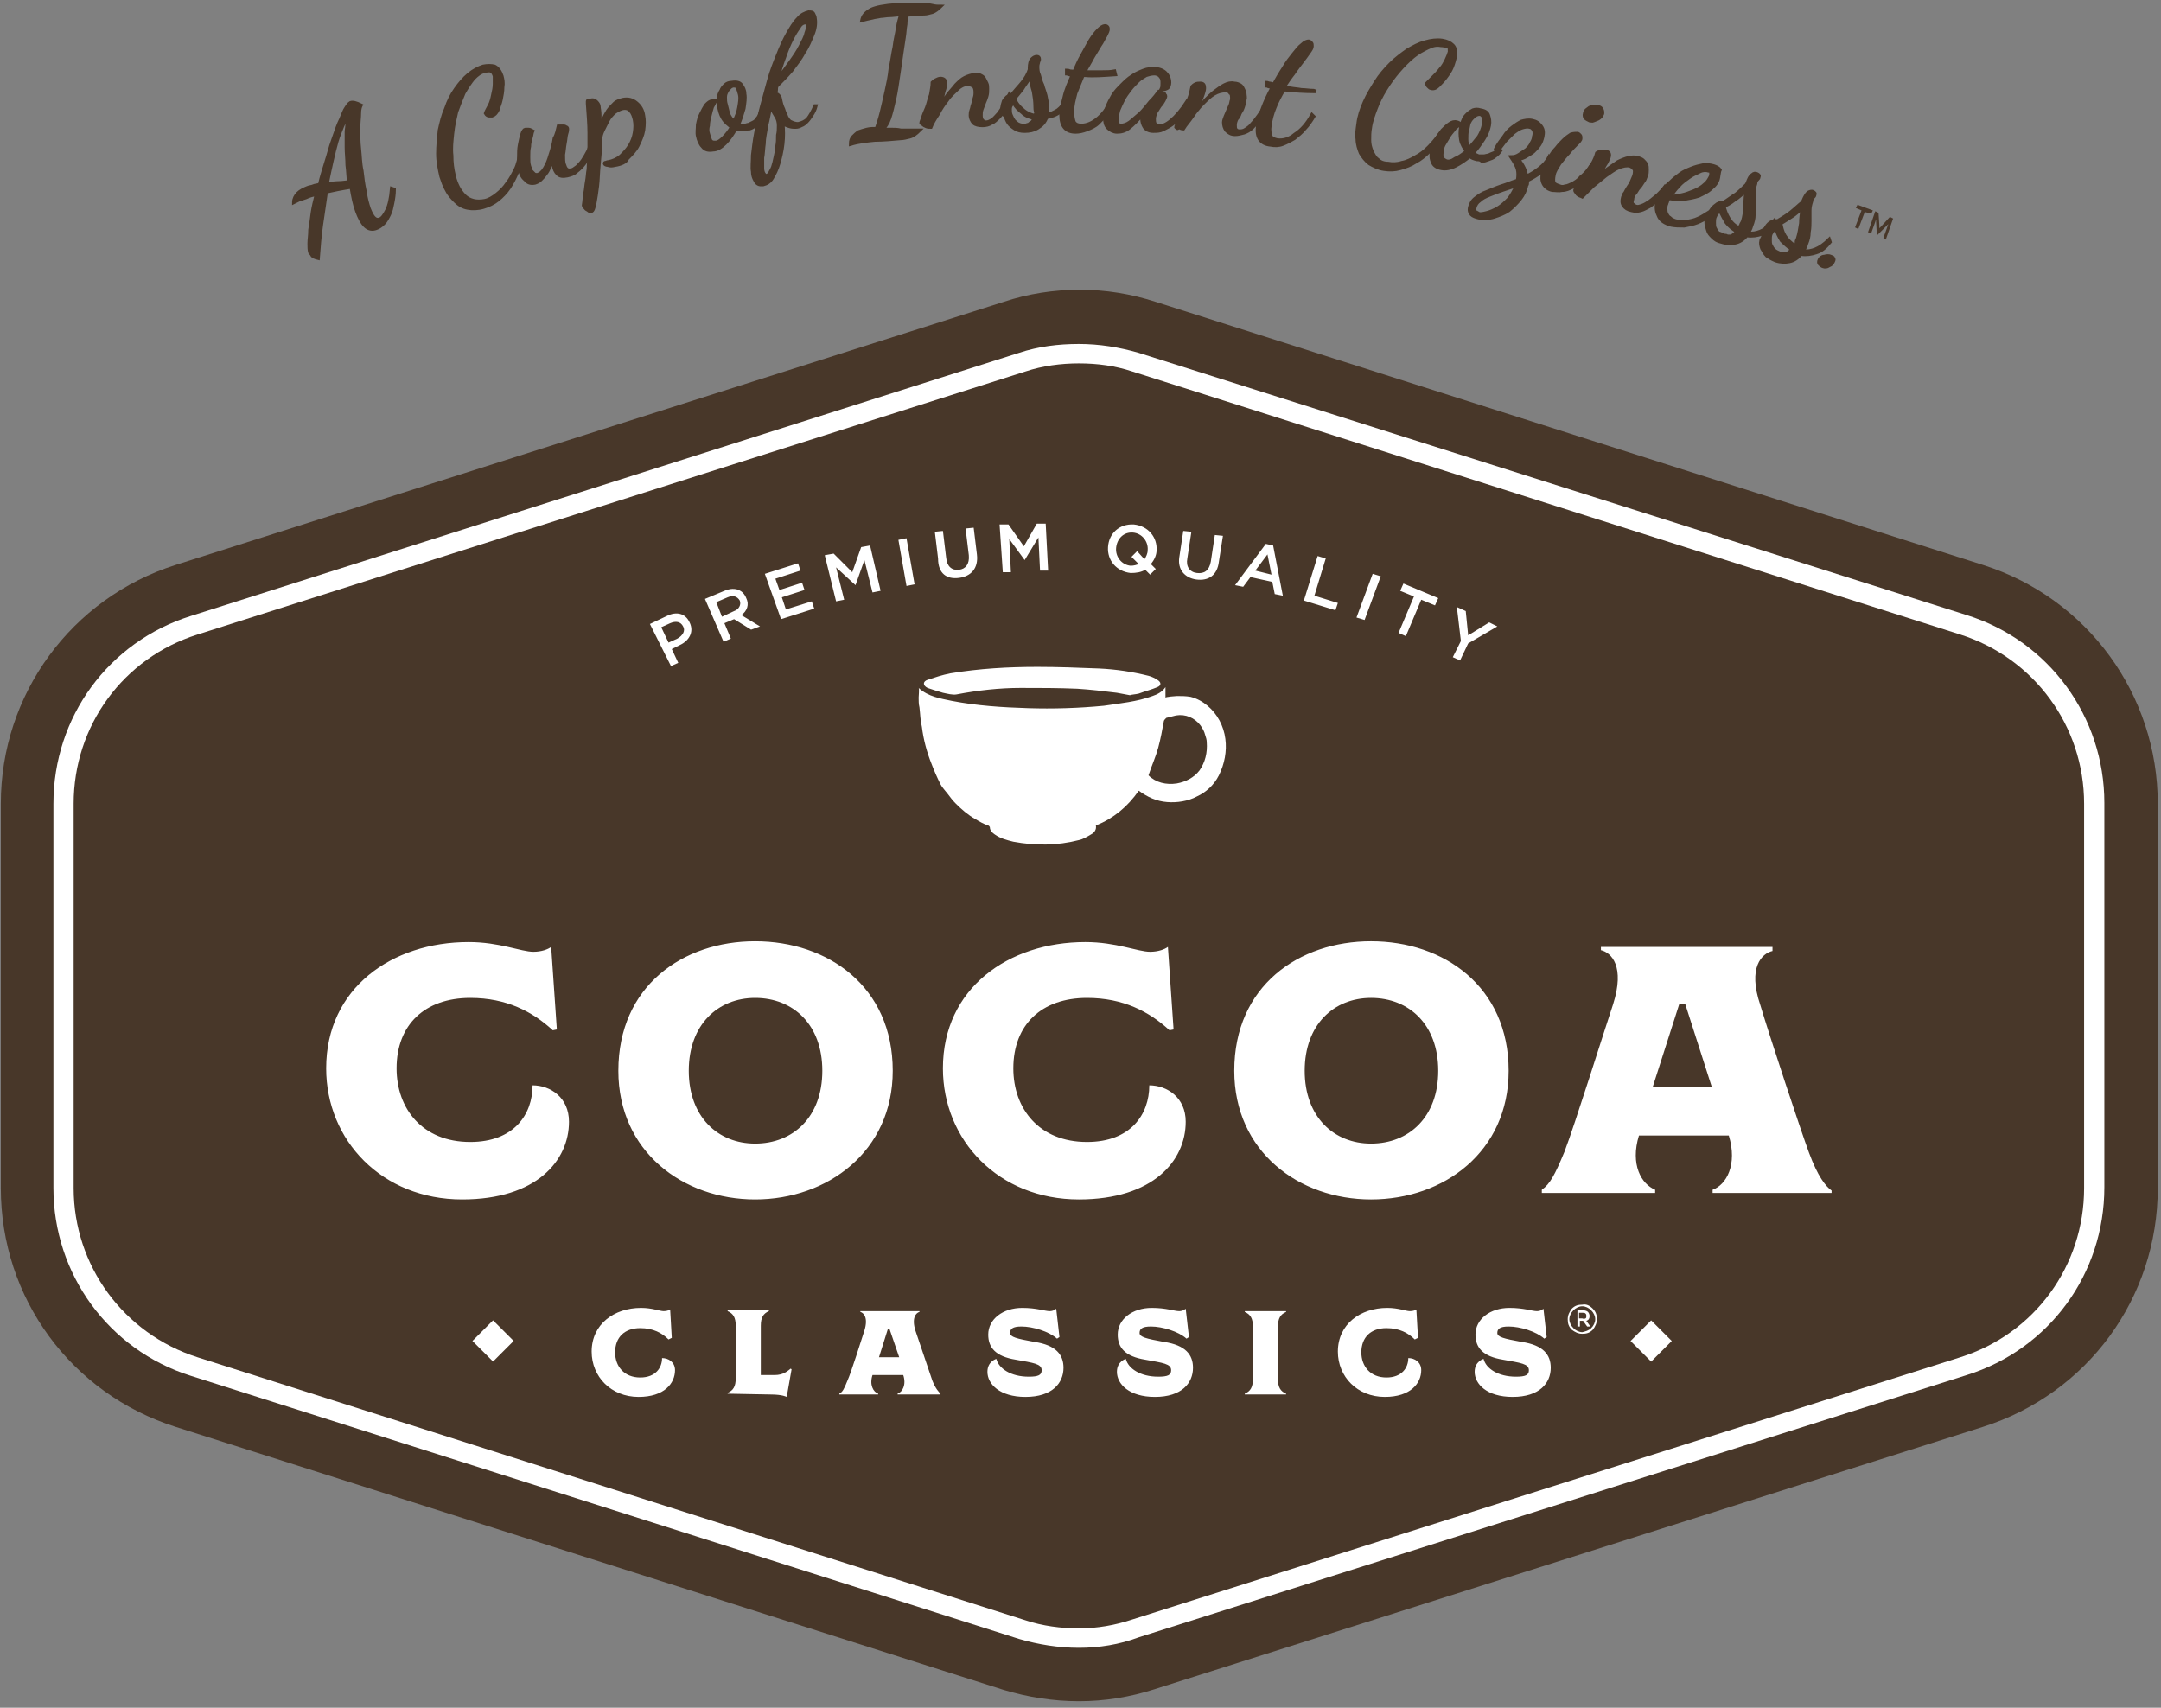 <?xml version="1.0" encoding="UTF-8"?>
<svg width="267px" height="211px" viewBox="0 0 267 211" version="1.1" xmlns="http://www.w3.org/2000/svg" xmlns:xlink="http://www.w3.org/1999/xlink">
    <rect x="0" y="0" width="267" height="211" fill="#808080" stroke="none"/>
    <!-- Generator: Sketch 48.2 (47327) - http://www.bohemiancoding.com/sketch -->
    <title>cocoa-classics-logo</title>
    <desc>Created with Sketch.</desc>
    <defs></defs>
    <g id="Page-1" stroke="none" stroke-width="1" fill="none" fill-rule="evenodd">
        <g id="cocoa-classics-logo">
            <g id="Group">
                <g transform="translate(0, 35)">
                    <g id="Shape">
                        <path d="M133.3,175.2 C130.1,175.2 127,174.7 124,173.8 L21.7,141.3 C8.8,137.2 0.1,125.4 0.1,111.8 L0.1,64.3 C0.1,50.8 8.8,38.9 21.7,34.8 L124,2.3 C127,1.3 130.2,0.8 133.4,0.8 C136.6,0.8 139.7,1.3 142.8,2.3 L245,34.8 C257.9,38.9 266.6,50.8 266.6,64.3 L266.6,111.8 C266.6,125.4 257.9,137.2 245,141.3 L142.7,173.7 C139.6,174.7 136.5,175.2 133.3,175.2 Z" fill="#483729"></path>
                        <path d="M133.3,168.6 C130.8,168.6 128.3,168.2 125.9,167.5 L23.6,135 C13.4,131.8 6.6,122.4 6.6,111.8 L6.6,64.3 C6.6,53.6 13.4,44.3 23.6,41.1 L125.9,8.6 C128.3,7.8 130.8,7.5 133.3,7.5 C135.8,7.5 138.3,7.9 140.7,8.6 L243,41 C253.2,44.2 260,53.6 260,64.2 L260,111.7 C260,122.4 253.2,131.7 243,134.9 L140.7,167.3 C138.3,168.2 135.8,168.6 133.3,168.6 Z" fill="#FFFFFF"></path>
                        <path d="M133.3,166.2 C131.1,166.2 128.8,165.9 126.7,165.2 L24.4,132.7 C15.3,129.8 9.1,121.4 9.1,111.8 L9.1,64.3 C9.1,54.7 15.2,46.3 24.4,43.4 L126.7,10.9 C128.8,10.2 131.1,9.9 133.3,9.9 C135.6,9.9 137.8,10.2 139.9,10.9 L242.2,43.4 C251.3,46.3 257.5,54.7 257.5,64.3 L257.5,111.8 C257.5,121.4 251.4,129.8 242.2,132.7 L139.9,165.1 C137.8,165.8 135.6,166.2 133.3,166.2 Z" fill="#FFFFFF"></path>
                        <path d="M133.3,166.2 C131.1,166.2 128.8,165.9 126.7,165.2 L24.4,132.7 C15.3,129.8 9.1,121.4 9.1,111.8 L9.1,64.3 C9.1,54.7 15.2,46.3 24.4,43.4 L126.7,10.9 C128.8,10.2 131.1,9.9 133.3,9.9 C135.6,9.9 137.8,10.2 139.9,10.9 L242.2,43.4 C251.3,46.3 257.5,54.7 257.5,64.3 L257.5,111.8 C257.5,121.4 251.4,129.8 242.2,132.7 L139.9,165.1 C137.8,165.8 135.6,166.2 133.3,166.2 Z" fill="#483729"></path>
                    </g>
                    <g transform="translate(40, 29)" fill="#FFFFFF" fill-rule="nonzero">
                        <g transform="translate(0, 18)" id="Shape">
                            <path d="M151.1,83.2 L150.7,79.7 C150.7,79.7 150.4,80 149.9,80 C149.3,80 148.3,79.6 146.5,79.6 C144.1,79.6 142.3,81 142.3,82.9 C142.3,84.5 143.2,85.6 145.7,86 C147.9,86.4 148.9,86.5 148.9,87.3 C148.9,87.9 148.5,88.1 147.3,88.1 C145.1,88.1 143.6,87.1 143.3,85.9 C143.3,85.9 142.2,86.2 142.2,87.5 C142.2,89 143.7,90.6 146.9,90.6 C150.2,90.6 151.6,88.9 151.6,87 C151.6,85.4 150.7,84.2 148,83.8 C145.8,83.4 145,83.2 145,82.7 C145,82.2 145.3,81.9 146.4,81.9 C147.8,81.9 149.8,82.5 150.8,83.4 L151.1,83.2 Z M135.2,83.3 L135,79.8 C134.8,79.9 134.6,80 134.2,80 C133.7,80 132.8,79.6 131.4,79.6 C128.1,79.6 125.3,81.6 125.3,85 C125.3,88.1 127.7,90.6 131.1,90.6 C134.3,90.6 135.6,88.9 135.6,87.3 C135.6,86.3 134.8,85.8 134,85.8 C134,87 133.2,88.2 131.3,88.2 C129.3,88.2 128.2,86.8 128.2,85.1 C128.2,83.2 129.4,82.1 131.3,82.1 C132.9,82.1 134,82.7 134.8,83.5 L135.2,83.3 Z M118.9,90.3 L118.9,90.2 C118.2,89.9 117.9,89.4 117.9,88.4 L117.9,81.9 C117.9,80.9 118.2,80.4 118.9,80.1 L118.9,80 L113.8,80 L113.8,80.1 C114.5,80.4 114.8,80.9 114.8,81.9 L114.8,88.4 C114.8,89.4 114.5,89.9 113.8,90.2 L113.8,90.3 L118.9,90.3 Z M106.9,83.2 L106.5,79.7 C106.5,79.7 106.2,80 105.7,80 C105.1,80 104.1,79.6 102.3,79.6 C99.9,79.6 98.1,81 98.1,82.9 C98.1,84.5 99,85.6 101.5,86 C103.7,86.4 104.7,86.5 104.7,87.3 C104.7,87.9 104.3,88.1 103.1,88.1 C100.9,88.1 99.4,87.1 99.1,85.9 C99.1,85.9 98,86.2 98,87.5 C98,89 99.5,90.6 102.7,90.6 C106,90.6 107.4,88.9 107.4,87 C107.4,85.4 106.5,84.2 103.8,83.8 C101.6,83.4 100.8,83.2 100.8,82.7 C100.8,82.2 101.1,81.9 102.2,81.9 C103.6,81.9 105.6,82.5 106.6,83.4 L106.9,83.2 Z M90.9,83.2 L90.5,79.7 C90.5,79.7 90.2,80 89.7,80 C89.1,80 88.1,79.6 86.3,79.6 C83.9,79.6 82.1,81 82.1,82.9 C82.1,84.5 83,85.6 85.5,86 C87.7,86.4 88.7,86.5 88.7,87.3 C88.7,87.9 88.3,88.1 87.1,88.1 C84.9,88.1 83.4,87.1 83.1,85.9 C83.1,85.9 82,86.2 82,87.5 C82,89 83.5,90.6 86.7,90.6 C90,90.6 91.4,88.9 91.4,87 C91.4,85.4 90.5,84.2 87.8,83.8 C85.6,83.4 84.8,83.2 84.8,82.7 C84.8,82.2 85.1,81.9 86.2,81.9 C87.6,81.9 89.6,82.5 90.6,83.4 L90.9,83.2 Z M71.1,85.7 L68.6,85.7 L69.7,82.2 L69.9,82.2 L71.1,85.7 Z M76.2,90.3 L76.2,90.2 C76,90 75.6,89.6 75.2,88.6 C74.9,87.7 73.5,83.6 73.1,82.4 C72.6,80.8 73.2,80.2 73.6,80.1 L73.6,80 L66.3,80 L66.3,80.1 C66.7,80.2 67.3,80.8 66.8,82.4 C66.4,83.6 65.2,87.5 64.7,88.6 C64.3,89.6 64.1,90 63.7,90.2 L63.7,90.3 L68.5,90.3 L68.5,90.2 C67.9,90 67.4,89.1 67.8,87.9 L71.6,87.9 C72,89.1 71.5,90 70.9,90.2 L70.9,90.3 L76.2,90.3 Z M55.2,90.3 C56.7,90.3 57.2,90.6 57.2,90.6 L57.8,87.2 L57.7,87.1 C57.3,87.4 56.8,87.9 55.7,87.9 L54,87.9 L54,81.8 C54,80.8 54.3,80.3 55,80 L55,79.9 L49.9,79.9 L49.9,80 C50.6,80.3 50.9,80.8 50.9,81.8 L50.9,88.3 C50.9,89.3 50.6,89.8 49.9,90.1 L49.9,90.2 L55.2,90.3 Z M43,83.3 L42.8,79.8 C42.6,79.9 42.4,80 42,80 C41.5,80 40.6,79.6 39.2,79.6 C35.9,79.6 33.1,81.6 33.1,85 C33.1,88.1 35.5,90.6 38.9,90.6 C42.1,90.6 43.4,88.9 43.4,87.3 C43.4,86.3 42.6,85.8 41.8,85.8 C41.8,87 41,88.2 39.1,88.2 C37.1,88.2 36,86.8 36,85.1 C36,83.2 37.2,82.1 39.1,82.1 C40.7,82.1 41.8,82.7 42.6,83.5 L43,83.3 Z"></path>
                            <path d="M171.5,52.3 L164.2,52.3 L167.5,42 L168.2,42 L171.5,52.3 Z M186.3,65.5 L186.3,65.1 C185.6,64.6 184.6,63.4 183.5,60.4 C182.5,57.7 178.6,45.9 177.5,42.2 C175.9,37.5 177.7,35.8 179,35.5 L179,35 L157.8,35 L157.8,35.4 C159.1,35.7 160.8,37.4 159.3,42.1 C158.1,45.7 154.6,56.9 153.3,60.3 C152.1,63.2 151.5,64.3 150.5,65 L150.5,65.4 L164.5,65.4 L164.5,65 C162.8,64.3 161.4,61.9 162.5,58.3 L173.6,58.3 C174.7,61.9 173.3,64.4 171.6,65 L171.6,65.4 L186.3,65.4 L186.3,65.5 Z M129.4,59.3 C124.8,59.3 121.2,56 121.2,50.3 C121.2,44.6 124.8,41.3 129.4,41.3 C134.1,41.3 137.7,44.6 137.7,50.3 C137.7,56 134.1,59.3 129.4,59.3 Z M146.4,50.3 C146.4,39.9 138.4,34.3 129.4,34.3 C120.5,34.3 112.5,39.8 112.5,50.3 C112.5,60.3 120.5,66.2 129.4,66.2 C138.4,66.2 146.4,60.3 146.4,50.3 Z M105,45.2 L104.3,35 C103.9,35.3 103.1,35.6 102.1,35.6 C100.6,35.6 97.9,34.4 94.1,34.4 C84.6,34.4 76.5,40.1 76.5,50 C76.5,58.9 83.4,66.2 93.3,66.2 C102.5,66.2 106.5,61.4 106.5,56.6 C106.5,53.6 104.2,52.1 102,52.1 C102,55.7 99.7,59.1 94.3,59.1 C88.4,59.1 85.2,55 85.2,50 C85.2,44.6 88.7,41.3 94.3,41.3 C98.8,41.3 102,43 104.5,45.3 L105,45.2 Z M53.3,59.3 C48.7,59.3 45.1,56 45.1,50.3 C45.1,44.6 48.7,41.3 53.3,41.3 C58,41.3 61.6,44.6 61.6,50.3 C61.6,56 58,59.3 53.3,59.3 Z M70.3,50.3 C70.3,39.9 62.3,34.3 53.3,34.3 C44.4,34.3 36.4,39.8 36.4,50.3 C36.4,60.3 44.4,66.2 53.3,66.2 C62.2,66.2 70.3,60.3 70.3,50.3 Z M28.8,45.2 L28.1,35 C27.7,35.3 26.9,35.6 25.9,35.6 C24.4,35.6 21.7,34.4 17.9,34.4 C8.4,34.4 0.3,40.1 0.3,50 C0.3,58.9 7.2,66.2 17.1,66.2 C26.3,66.2 30.3,61.4 30.3,56.6 C30.3,53.6 28,52.1 25.8,52.1 C25.8,55.7 23.5,59.1 18.1,59.1 C12.2,59.1 9,55 9,50 C9,44.6 12.5,41.3 18.1,41.3 C22.6,41.3 25.8,43 28.3,45.3 L28.8,45.2 Z"></path>
                            <path d="M110.6,13.8 C111.3,12.4 111.6,10.8 111.4,9.3 C111.2,7.7 110.4,6.2 109.2,5.2 C108.6,4.7 107.9,4.3 107.1,4.1 C106.5,4 106,4 105.4,4 C105.3,4 104,4.1 104,4.2 L104,2.9 C103.6,3.5 103,3.8 102.4,4 C100.5,4.7 98.4,4.9 96.4,5.2 C93.3,5.5 90.1,5.6 87,5.5 C83.8,5.4 80.7,5.2 77.6,4.6 C76.2,4.3 74.7,4.1 73.5,3 C73.6,3.1 73.5,4 73.5,4.2 C73.5,4.6 73.5,5 73.6,5.4 C73.7,6.2 73.7,7 73.9,7.8 C74.1,9.4 74.5,10.9 75.1,12.4 C75.4,13.2 75.8,14.1 76.2,14.9 C76.4,15.3 76.8,15.7 77.1,16.1 C77.4,16.5 77.7,16.9 78.1,17.3 C78.8,18 79.6,18.7 80.5,19.2 C81,19.5 81.5,19.8 82.1,20 C82.2,20 82.3,20.2 82.3,20.2 C82.3,20.6 82.6,20.9 82.9,21.1 C83.6,21.6 84.4,21.8 85.2,22 C87.9,22.5 90.6,22.5 93.3,21.8 C93.8,21.7 94.3,21.4 94.8,21.1 C95.2,20.9 95.5,20.5 95.4,20 C97.6,19.1 99.3,17.7 100.7,15.7 C101.8,16.5 102.9,17 104.2,17.1 C105.4,17.2 106.8,17 107.9,16.4 C109,15.9 110,15 110.6,13.8 M108.2,13.2 C107.5,14.1 106.5,14.6 105.4,14.8 C104.1,15 102.8,14.7 101.9,13.8 C102.3,12.6 102.8,11.5 103.1,10.4 C103.4,9.3 103.6,8.2 103.8,7.1 C103.8,7 104,6.8 104.1,6.7 C104.5,6.6 104.9,6.5 105.3,6.4 C106.5,6.2 107.6,6.7 108.3,7.6 C108.6,8 108.8,8.4 108.9,8.8 C109,9.1 109.1,9.4 109.1,9.7 C109.2,11 108.9,12.2 108.2,13.2"></path>
                            <path d="M99.6,3.9 C99.1,3.8 98.5,3.7 98,3.6 C96.4,3.4 94.7,3.2 93.1,3.1 C90.8,3 88.4,3 86.1,3 C83.5,3 80.8,3.3 78.2,3.8 C77.7,3.9 77,3.7 76.5,3.6 C75.8,3.4 75.2,3.2 74.6,3 C74,2.7 74,2.2 74.6,2 C75.5,1.7 76.4,1.4 77.4,1.2 C81,0.6 84.6,0.4 88.2,0.4 C90.7,0.4 93.3,0.5 95.8,0.6 C97.9,0.7 99.9,1 101.9,1.5 C102.3,1.6 102.7,1.8 103,2 C103.5,2.3 103.5,2.7 103,2.9 C102.3,3.2 101.5,3.4 100.7,3.7 C100.3,3.8 99.9,3.8 99.6,3.9"></path>
                        </g>
                        <rect id="Rectangle-path" transform="translate(20.916, 101.684) rotate(-45.024) translate(-20.916, -101.684) " x="19.117" y="99.884" width="3.6" height="3.6"></rect>
                        <rect id="Rectangle-path" transform="translate(164.008, 101.689) rotate(-45.024) translate(-164.008, -101.689) " x="162.208" y="99.889" width="3.6" height="3.6"></rect>
                        <path d="M139.5,17.2 L140.4,17.6 L141.4,15.5 L145,13.4 L144,12.9 L141.4,14.5 L141.1,11.5 L140,11 L140.5,15.2 L139.5,17.2 Z M132.8,14.2 L133.7,14.6 L135.6,10.1 L137.3,10.8 L137.7,9.9 L133.4,8.1 L133,9 L134.7,9.7 L132.8,14.2 Z M127.6,12.3 L128.6,12.6 L130.6,7.2 L129.6,6.9 L127.6,12.3 Z M121.1,10.2 L125,11.4 L125.3,10.5 L122.4,9.6 L123.8,5 L122.8,4.7 L121.1,10.2 Z M115.1,6.5 L116.6,4.5 L117.1,7 L115.1,6.5 Z M112.6,8.3 L113.6,8.5 L114.5,7.3 L117.2,7.9 L117.5,9.4 L118.5,9.6 L117.3,3.4 L116.4,3.2 L112.6,8.3 Z M107.8,7.6 C109.3,7.8 110.4,7.1 110.6,5.4 L111.1,2.2 L110.1,2.1 L109.6,5.4 C109.4,6.5 108.8,6.9 107.9,6.8 C107,6.7 106.5,6 106.7,5 L107.2,1.7 L106.2,1.6 L105.7,4.9 C105.5,6.4 106.4,7.4 107.8,7.6 Z M99.7,5.9 C98.6,5.8 97.8,4.8 97.9,3.7 C98,2.6 98.8,1.7 100,1.8 C101.1,1.9 101.9,2.9 101.8,4 C101.8,4.4 101.6,4.8 101.4,5.1 L100.5,4.1 L99.8,4.8 L100.7,5.7 C100.4,5.8 100.1,5.9 99.7,5.9 Z M102.1,7 L102.8,6.3 L102.2,5.7 C102.6,5.2 102.9,4.6 102.9,4 C103,2.4 101.9,1 100.1,0.8 C98.3,0.7 97,1.9 96.9,3.6 C96.8,5.2 97.9,6.6 99.7,6.8 C100.4,6.8 101,6.7 101.5,6.4 L102.1,7 Z M83.9,6.7 L84.9,6.7 L84.7,2.6 L86.6,5.2 L88.3,2.4 L88.5,6.5 L89.5,6.5 L89.2,0.7 L88.1,0.7 L86.5,3.5 L84.6,0.8 L83.5,0.8 L83.9,6.7 Z M78.5,7.4 C80,7.2 80.9,6.2 80.7,4.5 L80.3,1.2 L79.3,1.3 L79.7,4.6 C79.8,5.7 79.3,6.3 78.5,6.4 C77.6,6.5 77,6 76.9,4.9 L76.5,1.6 L75.5,1.7 L75.9,5 C75.9,6.9 77,7.6 78.5,7.4 Z M72,8.4 L73,8.2 L72,2.5 L71,2.7 L72,8.4 Z M63.3,10.3 L64.3,10.1 L63.3,6.1 L65.7,8.3 L66.8,5.2 L67.8,9.2 L68.8,9 L67.5,3.4 L66.4,3.6 L65.3,6.7 L63,4.4 L61.9,4.6 L63.3,10.3 Z M56.5,12.5 L60.6,11.2 L60.3,10.3 L57.1,11.3 L56.6,9.8 L59.4,8.9 L59.1,8 L56.3,8.9 L55.8,7.5 L58.9,6.5 L58.6,5.6 L54.5,6.9 L56.5,12.5 Z M49.2,12.2 L48.5,10.4 L49.9,9.8 C50.6,9.5 51.1,9.7 51.4,10.2 C51.6,10.7 51.3,11.3 50.7,11.5 L49.2,12.2 Z M49.4,15.3 L50.3,14.9 L49.5,13 L50.7,12.5 L52.8,13.8 L53.9,13.4 L51.6,12 C52.3,11.5 52.6,10.7 52.2,9.9 C52,9.4 51.7,9.1 51.3,8.9 C50.8,8.7 50.2,8.7 49.5,9 L47.1,10 L49.4,15.3 Z M42.6,15.4 L41.7,13.5 L42.8,13 C43.5,12.7 44.1,12.8 44.4,13.4 C44.7,13.9 44.4,14.5 43.7,14.9 L42.6,15.4 Z M42.9,18.3 L43.8,17.9 L43,16.2 L44,15.7 C45.1,15.2 45.8,14.1 45.2,12.9 C44.7,11.8 43.6,11.5 42.4,12.1 L40.3,13.1 L42.9,18.3 Z" id="Shape"></path>
                        <path d="M156.8,97.7 C157.2,98.1 157.3,98.5 157.3,99 C157.3,99.5 157.1,99.9 156.8,100.3 C156.4,100.7 156,100.8 155.5,100.8 C155,100.8 154.6,100.6 154.2,100.3 C153.8,99.9 153.7,99.5 153.7,99 C153.7,98.5 153.9,98.1 154.2,97.7 C154.6,97.3 155,97.2 155.5,97.2 C156,97.1 156.4,97.3 156.8,97.7 Z M156.6,100.1 C156.9,99.8 157.1,99.4 157.1,99 C157.1,98.6 156.9,98.2 156.6,97.9 C156.3,97.6 155.9,97.4 155.5,97.4 C155.1,97.4 154.7,97.6 154.4,97.9 C154.1,98.2 153.9,98.6 153.9,99 C153.9,99.4 154.1,99.8 154.4,100.1 C154.7,100.4 155.1,100.6 155.5,100.6 C155.9,100.5 156.3,100.4 156.6,100.1 Z M156.4,98.6 C156.4,98.9 156.3,99.1 156,99.2 L156.5,99.9 L156.1,99.9 L155.6,99.2 L155.2,99.2 L155.2,99.9 L154.9,99.9 L154.9,97.9 L155.6,97.9 C155.9,97.9 156.1,98 156.2,98.1 C156.3,98.2 156.4,98.4 156.4,98.6 Z M155.9,98.9 C156,98.8 156,98.8 156,98.6 C156,98.5 156,98.4 155.9,98.3 C155.8,98.2 155.7,98.2 155.5,98.2 L155.1,98.2 L155.1,98.9 L155.5,98.9 C155.7,99 155.9,98.9 155.9,98.9 Z" id="Shape"></path>
                    </g>
                </g>
                <g transform="translate(36, 0)" fill="#483729" fill-rule="nonzero" id="Shape">
                    <path d="M0.3,25 C0.3,24.6 0.5,24.2 0.8,23.9 C1.1,23.6 1.5,23.4 2,23.2 C2.2,23.1 2.5,23.1 2.7,23 C2.9,22.9 3.2,22.9 3.5,22.8 C3.7,21.9 4,21 4.3,20 C4.6,19.1 4.8,18.2 5.1,17.4 C5.4,16.6 5.6,15.9 5.9,15.2 C6.2,14.6 6.4,14 6.6,13.6 C6.9,13.1 7.1,12.8 7.3,12.7 C7.6,12.6 8,12.7 8.6,13 C8.5,13.2 8.4,13.5 8.4,14 C8.4,14.5 8.3,15.2 8.3,15.9 C8.3,16.7 8.3,17.5 8.4,18.4 C8.5,19.3 8.5,20.2 8.7,21.1 C8.8,22 8.9,22.8 9.1,23.7 C9.2,24.5 9.4,25.2 9.6,25.8 C9.8,26.3 10,26.7 10.2,26.9 C10.4,27.1 10.6,27.2 10.9,27.1 C11.2,27 11.5,26.6 11.8,26 C12.1,25.4 12.3,24.5 12.4,23.3 L12.7,23.4 C12.7,24 12.6,24.6 12.5,25.1 C12.4,25.6 12.3,26.1 12.1,26.5 C11.9,26.9 11.7,27.3 11.4,27.6 C11.1,27.9 10.8,28.1 10.5,28.2 C10,28.4 9.5,28.3 9.1,27.9 C8.7,27.5 8.4,26.9 8.1,26.1 C7.8,25.3 7.6,24.3 7.4,23.1 C6.8,23.2 6.2,23.3 5.7,23.4 C5.2,23.5 4.8,23.6 4.3,23.7 C4.1,25.1 3.9,26.5 3.7,27.8 C3.5,29.2 3.4,30.6 3.3,31.9 C2.9,31.8 2.7,31.7 2.6,31.6 C2.5,31.4 2.4,31.3 2.3,31.2 C2.2,30.9 2.2,30.5 2.2,30.1 C2.2,29.6 2.3,29.1 2.3,28.4 C2.4,27.8 2.5,27.1 2.6,26.3 C2.7,25.6 2.9,24.8 3.1,24 C2.6,24.1 2.2,24.2 1.8,24.4 C1.5,24.5 1.2,24.6 0.9,24.7 L0.3,25 Z M7,14.4 C6.8,14.7 6.5,15.1 6.3,15.6 C6.1,16.1 5.8,16.8 5.6,17.5 C5.4,18.2 5.2,19 5,19.9 C4.8,20.8 4.6,21.7 4.4,22.7 C4.9,22.7 5.4,22.6 5.8,22.6 C6.3,22.6 6.7,22.5 7.1,22.5 C7,21.8 7,21.1 6.9,20.4 C6.9,19.7 6.8,18.9 6.8,18.2 C6.8,17.5 6.8,16.8 6.8,16.2 C6.9,15.6 6.9,15 7,14.4 Z" stroke="#483729" stroke-width="0.432"></path>
                    <path d="M23.9,8.8 C23.4,8.9 23,9.2 22.5,9.7 C22.1,10.2 21.7,10.8 21.3,11.5 C21,12.2 20.7,13 20.4,13.8 C20.2,14.7 20,15.5 19.9,16.5 C19.8,17.5 19.7,18.3 19.8,19.2 C19.8,20.1 19.9,20.9 20.1,21.7 C20.2,22.2 20.4,22.7 20.6,23.1 C20.8,23.5 21.1,23.9 21.4,24.2 C21.7,24.5 22.1,24.7 22.5,24.8 C22.9,24.9 23.4,24.9 23.9,24.8 C24.4,24.7 24.9,24.4 25.4,24 C25.9,23.6 26.3,23.2 26.7,22.6 C27.1,22.1 27.4,21.5 27.7,20.9 C28,20.3 28.1,19.6 28.3,19 L28.6,19.1 C28.4,19.8 28.2,20.6 27.9,21.3 C27.6,22 27.3,22.6 26.9,23.2 C26.5,23.8 26,24.3 25.5,24.7 C25,25.1 24.4,25.4 23.7,25.6 C23,25.8 22.3,25.8 21.8,25.7 C21.2,25.6 20.7,25.3 20.3,24.9 C19.9,24.5 19.5,24.1 19.2,23.5 C18.9,23 18.7,22.4 18.5,21.8 C18.3,20.9 18.1,20 18.1,19 C18.1,18 18.2,17.1 18.3,16.1 C18.5,15.2 18.7,14.3 19.1,13.4 C19.4,12.5 19.8,11.7 20.3,11 C20.8,10.3 21.3,9.7 21.9,9.2 C22.5,8.7 23.1,8.4 23.7,8.2 C24.2,8.1 24.7,8.1 25.1,8.2 C25.5,8.4 25.8,8.8 26,9.4 C26.1,9.8 26.2,10.2 26.1,10.8 C26.1,11.3 26,11.8 25.9,12.3 C25.8,12.8 25.6,13.2 25.5,13.6 C25.3,14 25.1,14.2 24.8,14.3 C24.7,14.3 24.6,14.3 24.4,14.3 C24.3,14.3 24.1,14.2 24,14 C24.1,13.7 24.3,13.4 24.5,13 C24.7,12.6 24.8,12.2 24.9,11.7 C25,11.3 25.1,10.8 25.1,10.4 C25.1,10 25.1,9.6 25.1,9.4 C25,9.1 24.9,8.9 24.7,8.8 C24.6,8.7 24.3,8.7 23.9,8.8 Z" stroke="#483729" stroke-width="0.432"></path>
                    <path d="M33,15.6 C33.1,15.6 33.1,15.6 33.3,15.6 C33.4,15.6 33.5,15.6 33.6,15.6 C33.7,15.6 33.8,15.6 33.9,15.7 C34,15.7 34.1,15.8 34.1,15.9 C34.1,16 34.1,16.2 34,16.5 C33.9,16.8 33.9,17.2 33.8,17.7 C33.7,18.2 33.7,18.6 33.6,19.1 C33.6,19.6 33.6,20 33.7,20.3 C33.8,20.5 33.8,20.7 34,20.9 C34.1,21 34.3,21.1 34.6,21 C34.8,21 35,20.8 35.3,20.6 C35.5,20.4 35.8,20.1 36,19.8 C36.2,19.5 36.5,19 36.7,18.6 C36.9,18.1 37.1,17.6 37.2,17 L37.5,17.1 C37.4,17.7 37.3,18.3 37,18.8 C36.8,19.3 36.5,19.8 36.2,20.2 C35.9,20.6 35.6,20.9 35.2,21.2 C34.9,21.5 34.5,21.6 34.1,21.7 C33.6,21.8 33.2,21.8 32.9,21.5 C32.6,21.2 32.5,20.9 32.4,20.5 C32.4,20.3 32.3,20.2 32.3,20 C32.3,19.8 32.3,19.6 32.3,19.5 C32.2,19.9 32.1,20.2 31.9,20.6 C31.8,20.9 31.6,21.3 31.4,21.5 C31.2,21.8 31,22 30.8,22.2 C30.6,22.4 30.4,22.5 30.1,22.6 C29.6,22.7 29.2,22.6 28.9,22.2 C28.5,21.9 28.3,21.4 28.2,20.9 C28.1,20.5 28.1,20.1 28.1,19.5 C28.1,18.9 28.1,18.4 28.2,17.9 C28.3,17.4 28.4,16.9 28.5,16.6 C28.6,16.2 28.8,16 28.9,16 C29,16 29.1,16 29.3,16 C29.5,16 29.6,16.1 29.8,16.2 C29.7,16.4 29.7,16.7 29.6,17 C29.5,17.4 29.4,17.7 29.4,18.1 C29.3,18.5 29.3,18.9 29.3,19.4 C29.3,19.8 29.3,20.2 29.4,20.5 C29.4,20.6 29.5,20.7 29.5,20.8 C29.5,21 29.6,21.1 29.7,21.2 C29.8,21.3 29.9,21.4 30,21.5 C30.1,21.6 30.3,21.6 30.4,21.6 C30.7,21.5 31,21.3 31.3,20.8 C31.6,20.3 31.8,19.8 32,19.1 C32.2,18.5 32.4,17.8 32.5,17.1 C32.8,16.6 32.9,16 33,15.6 Z" stroke="#483729" stroke-width="0.432"></path>
                    <path d="M40,20.4 C39.6,20.5 39.4,20.5 39.1,20.4 C38.9,20.4 38.7,20.3 38.7,20.2 C38.7,20.1 38.7,20.1 38.8,20.1 C38.9,20.1 39,20 39.2,20 C39.7,19.9 40.2,19.7 40.7,19.3 C41.1,18.9 41.5,18.5 41.8,18 C42.1,17.5 42.3,17 42.4,16.4 C42.5,15.8 42.5,15.3 42.4,14.8 C42.3,14.4 42.2,14 41.9,13.7 C41.7,13.4 41.3,13.3 40.9,13.4 C40.5,13.5 40.2,13.7 39.9,13.9 C39.6,14.2 39.3,14.5 39.1,14.9 C38.9,15.3 38.7,15.7 38.5,16.1 C38.3,16.5 38.2,16.9 38.2,17.2 C38.2,18.3 38.1,19.3 38,20.3 C37.9,21.3 37.9,22.2 37.8,23 C37.7,23.8 37.6,24.5 37.5,25 C37.4,25.5 37.3,25.9 37.2,26 C37.1,26.1 37.1,26.1 37,26.1 C36.9,26.1 36.8,26.1 36.7,26 C36.6,25.9 36.5,25.9 36.4,25.8 C36.3,25.7 36.3,25.6 36.2,25.6 C36.2,25.5 36.1,25.5 36.1,25.4 C36.2,24.8 36.2,24.3 36.3,23.8 C36.4,23.3 36.4,22.9 36.5,22.4 C36.6,21.9 36.6,21.4 36.7,20.9 C36.7,20.3 36.8,19.7 36.8,19 C36.8,18.3 36.8,17.4 36.8,16.4 C36.8,15.4 36.7,14.2 36.6,12.8 C36.6,12.7 36.6,12.6 36.6,12.5 C36.6,12.4 36.7,12.4 36.9,12.4 C37.3,12.3 37.5,12.4 37.7,12.6 C37.9,12.8 38,13 38,13.2 C38,13.4 38.1,13.7 38.1,14.2 C38.1,14.7 38.1,15.3 38.1,16 C38.2,15.6 38.4,15.2 38.5,14.8 C38.7,14.4 38.9,14 39.1,13.7 C39.3,13.4 39.6,13.1 39.9,12.8 C40.2,12.5 40.6,12.4 41,12.3 C41.6,12.2 42.1,12.3 42.6,12.7 C43.1,13.1 43.4,13.6 43.5,14.3 C43.6,14.8 43.6,15.4 43.5,16.1 C43.4,16.7 43.1,17.4 42.8,18 C42.5,18.6 42,19.1 41.5,19.6 C41.4,20 40.7,20.3 40,20.4 Z" stroke="#483729" stroke-width="0.432"></path>
                    <path d="M55.9,16 C55.5,16 55.2,16 54.9,15.9 C54.5,16.6 54.1,17.2 53.6,17.7 C53.1,18.2 52.6,18.5 52.1,18.5 C51.5,18.6 51.1,18.5 50.8,18.1 C50.5,17.8 50.3,17.3 50.2,16.8 C50.1,16.4 50.2,15.9 50.2,15.4 C50.3,14.9 50.4,14.5 50.6,14.1 C50.8,13.7 51,13.3 51.2,13 C51.5,12.7 51.7,12.5 52,12.5 C52.1,12.5 52.3,12.5 52.4,12.5 C52.3,12.6 52.2,12.9 52,13.2 C51.9,13.5 51.8,13.9 51.7,14.3 C51.6,14.7 51.5,15.1 51.5,15.5 C51.4,15.9 51.4,16.2 51.5,16.5 C51.6,16.9 51.7,17.2 51.8,17.4 C52,17.6 52.1,17.6 52.4,17.6 C52.7,17.6 53,17.4 53.4,17 C53.8,16.6 54.1,16.2 54.4,15.7 C54,15.4 53.6,15.1 53.3,14.6 C53,14.1 52.9,13.6 52.8,13.1 C52.8,12.8 52.8,12.4 52.8,12.1 C52.8,11.8 52.9,11.5 53.1,11.2 C53.2,10.9 53.4,10.7 53.6,10.5 C53.8,10.3 54.1,10.2 54.4,10.2 C55,10.1 55.4,10.2 55.6,10.5 C55.8,10.8 56,11.1 56,11.6 C56.1,12.1 56,12.7 55.9,13.4 C55.7,14.1 55.5,14.8 55.2,15.4 C55.5,15.5 55.7,15.5 56,15.5 C56.2,15.5 56.3,15.4 56.5,15.4 C56.7,15.3 56.9,15.2 57.1,15.1 C57.3,15 57.5,14.8 57.6,14.6 C57.8,14.4 57.9,14.1 58,13.8 L58.3,14 C58.2,14.3 58.1,14.6 57.9,14.9 C57.7,15.1 57.5,15.4 57.3,15.5 C57.1,15.7 56.9,15.8 56.6,15.9 C56.4,15.9 56.1,15.9 55.9,16 Z M53.7,12.9 C53.8,13.3 53.9,13.7 54,14.1 C54.2,14.5 54.4,14.8 54.7,15 C55,14.4 55.2,13.9 55.3,13.3 C55.4,12.7 55.5,12.2 55.4,11.7 C55.3,11.3 55.2,11 55.1,10.8 C55,10.6 54.8,10.6 54.6,10.6 C54.5,10.6 54.3,10.7 54.2,10.8 C54.1,10.9 53.9,11.1 53.8,11.3 C53.7,11.5 53.6,11.7 53.6,12 C53.6,12.3 53.6,12.6 53.7,12.9 Z" stroke="#483729" stroke-width="0.432"></path>
                    <path d="M64.8,13.1 C64.7,13.5 64.5,13.9 64.3,14.2 C64.1,14.5 63.9,14.8 63.7,15 C63.5,15.2 63.3,15.4 63,15.5 C62.8,15.6 62.6,15.7 62.3,15.7 C62.1,15.7 61.8,15.7 61.5,15.6 C61.2,15.5 60.9,15.4 60.7,15.2 C60.8,16.1 60.8,16.9 60.7,17.8 C60.6,18.7 60.4,19.5 60.2,20.2 C60,20.9 59.7,21.5 59.4,22 C59.1,22.5 58.7,22.7 58.3,22.8 C58.2,22.8 58.1,22.8 57.9,22.8 C57.8,22.8 57.6,22.7 57.5,22.6 C57.4,22.5 57.3,22.3 57.2,22.1 C57.1,21.9 57,21.6 57,21.2 C56.9,20.7 57,20 57,19.2 C57.1,18.4 57.2,17.4 57.4,16.4 C57.6,15.4 57.8,14.3 58.1,13.2 C58.4,12.1 58.7,11 59,9.9 C59.3,8.8 59.7,7.8 60.1,6.8 C60.5,5.8 60.9,4.9 61.3,4.2 C61.7,3.5 62.1,2.8 62.6,2.3 C63,1.8 63.5,1.6 63.9,1.5 C64.2,1.5 64.4,1.5 64.5,1.7 C64.6,1.9 64.7,2.1 64.7,2.3 C64.8,2.9 64.7,3.6 64.4,4.3 C64.1,5 63.8,5.8 63.3,6.5 C62.9,7.3 62.3,8 61.8,8.7 C61.2,9.4 60.6,10 60,10.6 C59.9,10.8 59.9,10.9 59.9,11.1 C59.9,11.3 59.8,11.5 59.8,11.6 C60,11.6 60.1,11.7 60.2,11.8 C60.3,11.9 60.4,12.1 60.4,12.2 C60.5,12.7 60.6,13.1 60.8,13.5 C60.9,13.9 61.1,14.2 61.2,14.5 C61.4,14.8 61.5,15 61.8,15.1 C62,15.2 62.3,15.3 62.6,15.3 C63.1,15.2 63.5,15 63.8,14.7 C64.1,14.3 64.4,13.8 64.7,13.1 L64.8,13.1 Z M60.2,15.5 C60.2,15.1 60.1,14.7 59.9,14.4 C59.7,14.1 59.5,13.7 59.2,13.2 C59,14 58.9,14.8 58.7,15.5 C58.6,16.3 58.4,17 58.4,17.7 C58.3,18.4 58.3,19 58.2,19.5 C58.2,20 58.2,20.5 58.2,20.8 C58.2,21.1 58.3,21.4 58.4,21.5 C58.5,21.7 58.6,21.7 58.7,21.7 C58.8,21.7 59,21.6 59.1,21.4 C59.2,21.2 59.4,20.9 59.5,20.6 C59.6,20.3 59.7,19.9 59.8,19.4 C59.9,19 60,18.5 60,18.1 C60.1,17.6 60.1,17.2 60.1,16.7 C60.2,16.3 60.2,15.9 60.2,15.5 Z M63.5,2.8 C63.2,2.8 62.9,3 62.7,3.4 C62.4,3.8 62.1,4.3 61.8,4.9 C61.5,5.5 61.2,6.2 60.9,7.1 C60.6,7.9 60.3,8.8 60.1,9.7 C60.7,9 61.2,8.3 61.7,7.6 C62.2,6.9 62.6,6.3 62.9,5.7 C63.2,5.1 63.5,4.6 63.6,4.1 C63.8,3.6 63.8,3.3 63.8,3.1 C63.8,2.8 63.7,2.7 63.5,2.8 Z" stroke="#483729" stroke-width="0.432"></path>
                    <path d="M70.5,2.5 C70.6,2 70.9,1.6 71.6,1.2 C72.2,0.9 73.3,0.7 74.7,0.6 C75.2,0.6 75.7,0.6 76.3,0.6 C76.8,0.6 77.4,0.6 77.9,0.6 C78.4,0.6 78.8,0.6 79.2,0.7 C79.6,0.8 79.9,0.8 80.2,0.8 C79.9,1.1 79.5,1.4 79.2,1.5 C78.8,1.6 78.5,1.7 78.2,1.7 C77.8,1.7 77.4,1.7 77,1.8 C76.6,1.8 76.3,1.8 76,1.9 C76,2.2 75.9,2.5 75.9,3 C75.8,3.5 75.8,4 75.7,4.6 C75.6,5.2 75.5,5.9 75.4,6.6 C75.3,7.3 75.2,8 75.1,8.7 C75,9.4 74.9,10.1 74.8,10.7 C74.7,11.3 74.6,11.9 74.5,12.3 C74.3,13.2 74.1,14 73.9,14.6 C73.7,15.2 73.4,15.7 73,16 C73.4,16 73.7,16 74.1,16 C74.5,16 74.9,16 75.3,16.1 C75.7,16.1 76.1,16.1 76.5,16.1 C76.9,16.1 77.2,16.1 77.6,16.1 C77.2,16.5 76.8,16.8 76.4,16.9 C76,17 75.6,17.1 75.3,17.1 C74.2,17.2 73.1,17.3 72.1,17.3 C71.1,17.4 70.1,17.5 69.1,17.8 C69.1,17.4 69.2,17.1 69.4,16.9 C69.6,16.7 69.8,16.5 70.1,16.3 C70.4,16.2 70.7,16.1 71.1,16 C71.5,15.9 71.9,15.9 72.3,15.9 C72.5,15.3 72.7,14.7 72.9,13.9 C73.1,13.1 73.3,12.2 73.5,11.3 C73.7,10.4 73.9,9.5 74,8.5 C74.2,7.6 74.3,6.7 74.5,5.8 C74.6,4.9 74.8,4.2 74.9,3.5 C75,2.8 75.2,2.2 75.3,1.8 C74.8,1.8 74.3,1.9 73.9,1.9 C73.5,1.9 73.1,2 72.8,2 C72.4,2.1 72.1,2.1 71.8,2.2 C71.3,2.3 70.9,2.4 70.5,2.5 Z" stroke="#483729" stroke-width="0.432"></path>
                    <path d="M77.8,15.2 C77.8,15.1 77.9,14.9 78,14.6 C78.1,14.2 78.3,13.8 78.5,13.3 C78.7,12.8 78.8,12.2 79,11.7 C79.1,11.1 79.2,10.6 79.2,10.2 C79.3,10.1 79.4,10 79.6,9.9 C79.8,9.8 80,9.7 80.2,9.7 C80.6,9.7 80.8,9.9 80.8,10.2 C80.8,10.4 80.8,10.8 80.6,11.3 C80.5,11.8 80.3,12.4 80.2,13 C80.5,12.6 80.8,12.1 81.1,11.7 C81.4,11.3 81.8,10.9 82.1,10.5 C82.5,10.1 82.8,9.8 83.2,9.6 C83.6,9.4 84,9.3 84.4,9.2 C84.7,9.2 84.9,9.2 85.1,9.3 C85.3,9.4 85.5,9.5 85.6,9.7 C85.7,9.9 85.8,10.1 85.9,10.3 C86,10.5 86,10.7 86,11 C86,11.3 86,11.6 85.9,11.9 C85.8,12.2 85.7,12.5 85.6,12.7 C85.5,13 85.4,13.2 85.3,13.5 C85.2,13.8 85.2,14 85.2,14.3 C85.2,14.6 85.3,14.8 85.4,14.9 C85.5,15 85.7,15.1 85.8,15.1 C86.1,15.1 86.3,15 86.6,14.8 C86.9,14.6 87.1,14.3 87.4,14 C87.6,13.7 87.9,13.3 88.1,12.9 C88.3,12.5 88.5,12.1 88.7,11.7 L88.9,12 C88.7,12.5 88.5,13 88.2,13.4 C88,13.8 87.7,14.2 87.4,14.5 C87.1,14.8 86.8,15.1 86.5,15.2 C86.2,15.4 85.8,15.5 85.4,15.5 C84.9,15.5 84.5,15.4 84.3,15.2 C84.1,15 83.9,14.6 83.9,14.3 C83.9,14.1 83.9,13.9 84,13.6 C84.1,13.4 84.1,13.1 84.2,12.9 C84.3,12.6 84.3,12.4 84.4,12.1 C84.5,11.8 84.5,11.6 84.5,11.4 C84.5,11 84.4,10.7 84.2,10.6 C84,10.5 83.8,10.4 83.6,10.4 C83.2,10.4 82.7,10.6 82.3,11 C81.9,11.4 81.4,11.8 81,12.4 C80.6,12.9 80.2,13.5 79.9,14.1 C79.5,14.7 79.2,15.2 79,15.7 C78.8,15.7 78.6,15.7 78.4,15.6 C78.1,15.5 78,15.3 77.8,15.2 Z" stroke="#483729" stroke-width="0.432"></path>
                    <path d="M87.8,13.5 C87.8,13.1 87.9,12.8 88,12.5 C88.1,12.3 88.3,12.1 88.4,12 C88.6,11.9 88.7,11.8 88.8,11.8 C88.9,11.8 89,11.7 89.1,11.6 C89.5,11.1 89.9,10.7 90.3,10.2 C90.7,9.7 91,9.2 91.2,8.6 L91.2,8.4 C91.2,7.9 91.3,7.5 91.5,7.3 C91.7,7.1 91.9,7 92.1,7 C92.3,7 92.4,7.1 92.4,7.3 C92.4,7.4 92.4,7.5 92.3,7.6 C92.3,7.8 92.2,7.9 92.2,8.2 C92.2,8.5 92.2,8.9 92.4,9.3 C92.5,9.7 92.6,10.1 92.8,10.5 C92.9,10.9 93.1,11.4 93.2,11.8 C93.3,12.3 93.4,12.7 93.4,13.2 C93.4,13.6 93.4,13.9 93.3,14.2 C93.8,14.1 94.2,13.9 94.7,13.6 C95.1,13.3 95.6,12.7 96,11.9 L96.2,12.1 C95.9,12.9 95.5,13.4 95,13.8 C94.5,14.2 93.9,14.4 93.3,14.5 C93.1,15.1 92.7,15.5 92.2,15.8 C91.7,16.1 91.2,16.2 90.6,16.2 C90.1,16.2 89.7,16.1 89.4,15.9 C89.1,15.7 88.8,15.5 88.6,15.2 C88.4,14.9 88.3,14.6 88.2,14.3 C87.8,14.1 87.8,13.8 87.8,13.5 Z M90.4,15.5 C90.5,15.5 90.6,15.5 90.7,15.5 C90.8,15.5 90.9,15.4 91.1,15.4 C91.2,15.3 91.3,15.2 91.5,15.1 C91.6,15 91.7,14.8 91.8,14.6 C91.2,14.5 90.7,14.3 90.3,13.9 C89.9,13.6 89.5,13.2 89.3,12.8 C89,12.8 88.8,13.1 88.8,13.5 C88.8,13.7 88.8,14 88.9,14.2 C89,14.4 89.1,14.7 89.2,14.8 C89.3,15 89.5,15.1 89.7,15.3 C89.9,15.4 90.1,15.5 90.4,15.5 Z M91.9,13.2 C91.9,12.5 91.8,11.9 91.7,11.3 C91.5,10.7 91.4,10.1 91.3,9.5 C91,10 90.6,10.5 90.3,11 C89.9,11.5 89.6,11.9 89.3,12.2 C89.5,12.6 89.8,13.1 90.3,13.5 C90.7,13.9 91.3,14.2 91.9,14.3 C91.9,14.2 92,14 92,13.9 C91.9,13.6 91.9,13.4 91.9,13.2 Z" stroke="#483729" stroke-width="0.432"></path>
                    <path d="M101.8,9.2 C100.3,9.3 99.1,9.4 98.1,9.3 L97.8,9.3 C97.5,10 97.2,10.8 96.9,11.5 C96.7,12.3 96.5,13 96.5,13.8 C96.5,14.4 96.6,14.8 96.7,15.1 C96.9,15.4 97.2,15.5 97.6,15.5 C98.3,15.5 99,15.2 99.7,14.6 C100.4,14 101,13.1 101.6,12.1 L101.9,12.3 C101.6,12.9 101.3,13.4 100.9,13.9 C100.5,14.4 100.1,14.8 99.7,15.2 C99.3,15.6 98.8,15.8 98.3,16 C97.8,16.2 97.3,16.3 96.9,16.3 C95.7,16.3 95.1,15.6 95.1,14.2 C95.1,13.6 95.3,12.8 95.5,12 C95.7,11.1 96.1,10.2 96.5,9.3 C96.4,9.3 96.2,9.2 96.1,9.2 C96,9.2 95.9,9.1 95.8,9.1 L95.8,8.7 C95.9,8.7 96,8.7 96.2,8.8 C96.4,8.8 96.5,8.8 96.7,8.9 C97,8.2 97.3,7.5 97.7,6.8 C98.1,6.1 98.4,5.5 98.7,5 C99,4.5 99.4,4 99.7,3.7 C100,3.4 100.3,3.2 100.5,3.2 C100.6,3.2 100.7,3.2 100.8,3.3 C100.9,3.4 100.9,3.5 100.9,3.6 C100.9,3.8 100.8,4 100.6,4.4 C100.4,4.7 100.2,5.2 99.9,5.6 C99.6,6.1 99.3,6.6 99,7.1 C98.7,7.7 98.3,8.3 98,8.9 L98.8,8.9 C99.3,8.9 99.7,8.9 100.2,8.9 C100.7,8.9 101.2,8.9 101.7,8.8 L101.8,9.2 Z" stroke="#483729" stroke-width="0.432"></path>
                    <path d="M107.2,11.3 C107.3,11.3 107.3,11.3 107.4,11.4 C107.5,11.4 107.6,11.5 107.7,11.5 C107.8,11.5 107.9,11.6 107.9,11.7 C108,11.8 108,11.8 108,11.9 C108,12 107.9,12.2 107.8,12.4 C107.7,12.6 107.5,12.9 107.3,13.1 C107.1,13.4 107,13.6 106.8,13.9 C106.7,14.2 106.6,14.4 106.6,14.7 C106.6,14.9 106.6,15.1 106.7,15.3 C106.8,15.5 107,15.6 107.2,15.6 C107.6,15.6 108.1,15.4 108.7,14.9 C109.3,14.4 110,13.6 110.7,12.5 L110.9,12.7 C110.6,13.3 110.3,13.8 110,14.2 C109.7,14.6 109.3,15 108.9,15.3 C108.5,15.6 108.1,15.8 107.7,16 C107.3,16.2 106.9,16.2 106.5,16.2 C106,16.2 105.6,16 105.4,15.7 C105.2,15.4 105.1,15 105.1,14.7 C105.1,14.5 105.1,14.3 105.2,14.1 C104.5,14.9 104,15.4 103.5,15.8 C103,16.2 102.5,16.3 102,16.3 C101.6,16.3 101.2,16.1 100.9,15.8 C100.6,15.5 100.5,15.1 100.5,14.5 C100.5,14.1 100.6,13.6 100.8,13.2 C101,12.7 101.2,12.3 101.5,11.8 C101.8,11.3 102.2,10.9 102.6,10.5 C103,10.1 103.4,9.7 103.9,9.4 C104.3,9.1 104.8,8.9 105.3,8.7 C105.8,8.5 106.2,8.5 106.7,8.5 C107.2,8.5 107.7,8.7 108,9 C108.3,9.3 108.5,9.7 108.5,10.2 C108.5,10.5 108.4,10.8 108.2,10.9 C108,11 107.8,11.1 107.5,11 C107.6,10.8 107.6,10.5 107.6,10.3 C107.6,10 107.6,9.7 107.4,9.5 C107.3,9.3 107,9.1 106.6,9.1 C106.3,9.1 105.9,9.2 105.6,9.3 C105.3,9.5 104.9,9.7 104.6,10 C104.3,10.3 103.9,10.7 103.6,11.1 C103.3,11.5 103,11.9 102.8,12.3 C102.6,12.7 102.4,13.1 102.2,13.6 C102.1,14 102,14.4 102,14.7 C102,15.2 102.1,15.5 102.5,15.5 C102.8,15.5 103.2,15.4 103.6,15.1 C104,14.8 104.4,14.4 104.9,14 C105.3,13.6 105.7,13.1 106.1,12.6 C106.6,12.1 106.9,11.7 107.2,11.3 Z" stroke="#483729" stroke-width="0.432"></path>
                    <path d="M109.3,15.7 C109.3,15.6 109.4,15.4 109.6,15.1 C109.8,14.7 110,14.3 110.2,13.8 C110.4,13.3 110.6,12.8 110.9,12.2 C111.1,11.7 111.2,11.2 111.3,10.7 C111.4,10.6 111.5,10.5 111.7,10.4 C111.9,10.3 112.1,10.3 112.3,10.3 C112.7,10.3 112.8,10.5 112.8,10.9 C112.8,11.1 112.7,11.5 112.5,12 C112.3,12.5 112.1,13 111.9,13.6 C112.2,13.2 112.6,12.8 112.9,12.4 C113.3,12 113.7,11.6 114.1,11.3 C114.5,11 114.9,10.7 115.3,10.5 C115.7,10.3 116.1,10.2 116.5,10.3 C116.8,10.3 117,10.4 117.2,10.5 C117.4,10.6 117.5,10.8 117.6,11 C117.7,11.2 117.8,11.4 117.8,11.6 C117.8,11.8 117.9,12.1 117.8,12.3 C117.8,12.6 117.7,12.9 117.6,13.2 C117.5,13.5 117.4,13.7 117.2,14 C117.1,14.3 117,14.5 116.8,14.7 C116.7,14.9 116.6,15.2 116.6,15.4 C116.6,15.7 116.6,15.9 116.7,16 C116.8,16.1 116.9,16.2 117.1,16.2 C117.4,16.2 117.6,16.2 117.9,16 C118.2,15.8 118.5,15.6 118.7,15.3 C119,15 119.2,14.7 119.5,14.3 C119.8,13.9 120,13.6 120.2,13.2 L120.4,13.5 C120.1,14 119.9,14.4 119.6,14.8 C119.3,15.2 119,15.5 118.7,15.8 C118.4,16.1 118,16.3 117.7,16.4 C117.3,16.5 117,16.6 116.6,16.6 C116.1,16.6 115.8,16.4 115.5,16.1 C115.3,15.8 115.2,15.5 115.2,15.1 C115.2,14.9 115.3,14.7 115.4,14.4 C115.5,14.2 115.6,13.9 115.7,13.7 C115.8,13.5 115.9,13.2 116,13 C116.1,12.8 116.1,12.5 116.2,12.3 C116.2,11.9 116.2,11.6 116,11.5 C115.9,11.3 115.7,11.2 115.4,11.2 C115,11.2 114.5,11.3 114,11.6 C113.5,11.9 113.1,12.3 112.6,12.8 C112.1,13.3 111.7,13.8 111.3,14.4 C110.9,15 110.5,15.4 110.2,15.9 C110,15.9 109.8,15.8 109.6,15.7 C109.5,16 109.4,15.8 109.3,15.7 Z" stroke="#483729" stroke-width="0.432"></path>
                    <path d="M126.6,11.3 C125.1,11.3 123.9,11.2 122.9,11.1 L122.6,11.1 C122.2,11.8 121.8,12.5 121.5,13.3 C121.2,14 121,14.8 120.9,15.5 C120.8,16.1 120.9,16.5 121,16.8 C121.1,17.1 121.4,17.2 121.8,17.3 C122.5,17.4 123.3,17.2 124,16.6 C124.8,16.1 125.5,15.3 126.1,14.2 L126.3,14.4 C126,14.9 125.6,15.5 125.2,15.9 C124.8,16.4 124.4,16.7 123.9,17.1 C123.4,17.4 123,17.6 122.5,17.8 C122,18 121.5,18 121,17.9 C119.8,17.8 119.2,17 119.4,15.6 C119.5,15 119.7,14.2 120,13.4 C120.3,12.6 120.7,11.7 121.2,10.8 C121.1,10.8 120.9,10.7 120.8,10.7 C120.7,10.7 120.6,10.6 120.5,10.6 L120.5,10.2 C120.6,10.2 120.7,10.3 120.9,10.3 C121,10.3 121.2,10.4 121.4,10.4 C121.8,9.7 122.2,9 122.6,8.4 C123,7.7 123.4,7.2 123.8,6.7 C124.2,6.2 124.5,5.8 124.9,5.5 C125.2,5.2 125.5,5.1 125.7,5.1 C125.8,5.1 125.9,5.2 126,5.3 C126.1,5.4 126.1,5.5 126.1,5.7 C126.1,5.9 126,6.1 125.7,6.5 C125.5,6.8 125.2,7.2 124.9,7.6 C124.6,8 124.2,8.5 123.8,9.1 C123.4,9.6 123,10.2 122.6,10.8 L123.4,10.9 C123.9,11 124.3,11 124.8,11.1 C125.3,11.1 125.8,11.2 126.3,11.2 L126.6,11.3 Z" stroke="#483729" stroke-width="0.432"></path>
                    <path d="M142,5.6 C141.5,5.5 141,5.6 140.4,5.9 C139.8,6.2 139.2,6.5 138.6,7 C138,7.5 137.4,8.1 136.8,8.8 C136.2,9.5 135.7,10.2 135.2,11 C134.7,11.8 134.3,12.6 134,13.4 C133.7,14.2 133.4,15 133.3,15.8 C133.2,16.3 133.2,16.8 133.2,17.3 C133.2,17.8 133.3,18.2 133.5,18.7 C133.7,19.1 133.9,19.5 134.2,19.7 C134.5,20 134.9,20.2 135.5,20.2 C136,20.3 136.6,20.3 137.2,20.1 C137.8,20 138.4,19.7 138.9,19.4 C139.5,19.1 140,18.7 140.5,18.2 C141,17.7 141.4,17.2 141.8,16.7 L142.1,17 C141.6,17.6 141.1,18.2 140.6,18.7 C140.1,19.2 139.5,19.7 138.9,20 C138.3,20.4 137.7,20.6 137,20.8 C136.3,21 135.7,21 135,20.9 C134.3,20.8 133.7,20.5 133.2,20.2 C132.7,19.8 132.4,19.4 132.1,18.9 C131.9,18.4 131.7,17.8 131.7,17.2 C131.6,16.6 131.7,16 131.8,15.3 C131.9,14.4 132.2,13.5 132.6,12.6 C133,11.7 133.5,10.9 134,10.1 C134.5,9.3 135.1,8.6 135.8,7.9 C136.5,7.2 137.2,6.7 137.9,6.2 C138.6,5.8 139.3,5.4 140.1,5.2 C140.8,5 141.5,4.9 142.2,5 C142.8,5.1 143.2,5.3 143.5,5.6 C143.8,5.9 143.9,6.4 143.8,7 C143.7,7.4 143.6,7.8 143.4,8.3 C143.2,8.8 142.9,9.2 142.6,9.6 C142.3,10 142,10.3 141.7,10.6 C141.4,10.9 141.1,11 140.8,10.9 C140.7,10.9 140.6,10.8 140.5,10.7 C140.4,10.6 140.3,10.5 140.3,10.3 C140.5,10.1 140.8,9.8 141.1,9.5 C141.4,9.2 141.7,8.9 142,8.5 C142.3,8.2 142.5,7.8 142.7,7.4 C142.9,7 143,6.7 143.1,6.4 C143.1,6.1 143.1,5.9 143,5.7 C142.6,5.7 142.3,5.6 142,5.6 Z" stroke="#483729" stroke-width="0.432"></path>
                    <path d="M146.5,19.7 C146.1,19.6 145.8,19.5 145.6,19.3 C145,19.8 144.4,20.2 143.8,20.5 C143.2,20.8 142.6,20.9 142.1,20.8 C141.5,20.7 141.1,20.4 141,20 C140.8,19.6 140.8,19.1 140.9,18.6 C141,18.2 141.1,17.8 141.4,17.3 C141.6,16.9 141.9,16.5 142.2,16.1 C142.5,15.8 142.8,15.5 143.1,15.3 C143.4,15.1 143.7,15 144,15.1 C144.1,15.1 144.3,15.2 144.4,15.3 C144.3,15.4 144.1,15.6 143.8,15.8 C143.6,16.1 143.3,16.4 143.1,16.7 C142.9,17 142.7,17.4 142.5,17.7 C142.3,18 142.2,18.3 142.2,18.6 C142.1,19 142.1,19.3 142.2,19.5 C142.3,19.7 142.5,19.8 142.7,19.9 C143,20 143.4,19.9 143.8,19.6 C144.3,19.4 144.7,19.1 145.2,18.7 C144.9,18.3 144.6,17.8 144.5,17.3 C144.4,16.7 144.4,16.2 144.5,15.7 C144.6,15.4 144.7,15 144.8,14.8 C144.9,14.5 145.1,14.3 145.3,14.1 C145.5,13.9 145.8,13.7 146,13.6 C146.3,13.5 146.6,13.5 146.9,13.6 C147.5,13.7 147.8,13.9 147.9,14.3 C148,14.6 148.1,15 148,15.5 C147.9,16 147.7,16.6 147.3,17.2 C146.9,17.8 146.5,18.4 146,18.9 C146.2,19.1 146.5,19.2 146.7,19.3 C146.9,19.3 147,19.3 147.3,19.3 C147.5,19.3 147.7,19.2 147.9,19.2 C148.1,19.1 148.3,19 148.6,18.9 C148.8,18.8 149,18.5 149.2,18.3 L149.4,18.6 C149.2,18.9 149,19.1 148.7,19.3 C148.5,19.5 148.2,19.6 147.9,19.7 C147.6,19.8 147.4,19.9 147.1,19.9 C146.9,19.7 146.7,19.7 146.5,19.7 Z M145.3,16 C145.2,16.4 145.2,16.8 145.2,17.2 C145.2,17.6 145.3,18 145.5,18.3 C145.9,17.9 146.3,17.4 146.7,16.9 C147,16.4 147.2,15.9 147.3,15.4 C147.4,15 147.4,14.7 147.3,14.5 C147.2,14.3 147.1,14.2 146.9,14.1 C146.8,14.1 146.6,14.1 146.4,14.2 C146.2,14.3 146.1,14.4 145.9,14.6 C145.7,14.8 145.6,15 145.5,15.2 C145.4,15.5 145.4,15.8 145.3,16 Z" stroke="#483729" stroke-width="0.432"></path>
                    <path d="M155.7,19.8 C155.4,20.4 155,20.9 154.4,21.3 C153.8,21.7 153.3,22 152.7,22.3 C152.7,22.4 152.7,22.5 152.7,22.6 C152.7,22.7 152.7,22.8 152.6,22.9 C152.5,23.5 152.2,24.1 151.8,24.6 C151.4,25.1 150.9,25.6 150.4,26 C149.8,26.4 149.2,26.6 148.6,26.8 C148,27 147.3,27 146.7,26.9 C146.3,26.8 146,26.7 145.8,26.5 C145.6,26.3 145.5,26 145.6,25.6 C145.7,25.2 145.9,24.8 146.3,24.5 C146.7,24.2 147.1,23.9 147.7,23.7 C148.2,23.5 148.9,23.2 149.5,23 C150.2,22.8 150.8,22.5 151.5,22.3 C151.6,21.8 151.6,21.3 151.5,20.9 C151.4,20.5 151.1,20 150.7,19.4 C151.1,19.4 151.4,19.3 151.7,19.1 C152,18.9 152.3,18.7 152.6,18.5 C152.8,18.3 153.1,18 153.2,17.7 C153.4,17.4 153.5,17.1 153.5,16.9 C153.6,16.6 153.6,16.3 153.5,16.1 C153.4,15.9 153.2,15.7 153,15.7 C152.7,15.6 152.3,15.7 152,15.8 C151.7,15.9 151.4,16.1 151,16.4 C150.7,16.7 150.4,17 150,17.4 C149.7,17.8 149.4,18.2 149,18.7 L148.8,18.4 C149.1,17.8 149.5,17.3 149.8,16.9 C150.1,16.4 150.5,16 150.9,15.7 C151.3,15.4 151.6,15.2 152,15 C152.4,14.9 152.8,14.8 153.3,14.9 C153.8,15 154.1,15.2 154.4,15.6 C154.7,16 154.7,16.4 154.6,16.9 C154.5,17.3 154.4,17.6 154.2,17.9 C154,18.2 153.7,18.5 153.5,18.7 C153.3,18.9 152.9,19.1 152.6,19.3 C152.3,19.5 151.9,19.6 151.6,19.7 C152.2,20.4 152.5,21.1 152.6,21.8 C153.2,21.5 153.7,21.2 154.2,20.8 C154.7,20.4 155.1,20 155.4,19.4 L155.7,19.8 Z M146.7,26.4 C146.9,26.5 147.3,26.4 147.7,26.3 C148.1,26.2 148.6,26 149.1,25.7 C149.6,25.4 150,25 150.4,24.6 C150.8,24.1 151.1,23.5 151.4,22.9 C150.8,23.1 150.2,23.3 149.6,23.5 C149,23.7 148.5,23.9 148,24.1 C147.5,24.3 147.1,24.5 146.8,24.8 C146.5,25 146.3,25.3 146.2,25.7 C146.1,25.9 146.2,26.1 146.3,26.2 C146.4,26.2 146.5,26.3 146.7,26.4 Z" stroke="#483729" stroke-width="0.432"></path>
                    <path d="M158.9,16.5 C159,16.5 159.1,16.6 159.2,16.7 C159.3,16.8 159.3,16.9 159.3,17.1 C159.3,17.3 159.1,17.5 158.8,17.8 C158.5,18.1 158.1,18.5 157.8,18.9 C157.4,19.3 157.1,19.7 156.7,20.2 C156.4,20.7 156.1,21.1 156,21.6 C155.9,22.1 155.9,22.4 156,22.6 C156.1,22.8 156.4,22.9 156.7,23 C156.9,23.1 157.2,23.1 157.4,23 C157.7,23 158,22.8 158.3,22.7 C158.6,22.5 159,22.3 159.3,21.9 C159.7,21.6 160.1,21.2 160.5,20.6 L160.6,20.8 C160.3,21.3 159.9,21.8 159.5,22.2 C159.1,22.6 158.7,22.9 158.3,23.1 C157.9,23.3 157.5,23.5 157,23.5 C156.6,23.6 156.2,23.5 155.8,23.5 C155.3,23.4 154.9,23.1 154.7,22.7 C154.5,22.3 154.5,21.9 154.6,21.4 C154.7,21.1 154.8,20.8 154.9,20.5 C155.1,20.1 155.3,19.8 155.5,19.4 C155.7,19 156,18.6 156.3,18.3 C156.6,17.9 156.9,17.6 157.2,17.3 C157.5,17 157.8,16.8 158.1,16.6 C158.4,16.5 158.7,16.5 158.9,16.5 Z M160.4,14.9 C160.2,14.8 160,14.7 159.9,14.6 C159.8,14.5 159.7,14.3 159.8,14 C159.8,13.9 159.9,13.7 160,13.6 C160.1,13.5 160.3,13.4 160.4,13.3 C160.6,13.2 160.7,13.2 160.9,13.2 C161.1,13.2 161.3,13.2 161.4,13.2 C161.6,13.2 161.8,13.3 161.9,13.5 C162,13.7 162,13.8 162,14 C162,14.1 161.9,14.2 161.8,14.4 C161.7,14.5 161.6,14.6 161.4,14.7 C161.2,14.8 161.1,14.8 160.9,14.9 C160.7,15 160.6,14.9 160.4,14.9 Z" stroke="#483729" stroke-width="0.432"></path>
                    <path d="M158.6,23.5 C158.6,23.4 158.7,23.3 159,22.9 C159.2,22.6 159.5,22.2 159.8,21.7 C160.1,21.2 160.4,20.8 160.7,20.3 C161,19.8 161.2,19.3 161.3,18.9 C161.4,18.8 161.6,18.8 161.8,18.7 C162,18.7 162.2,18.7 162.4,18.7 C162.8,18.8 162.9,19 162.8,19.4 C162.7,19.6 162.6,20 162.3,20.4 C162,20.9 161.8,21.4 161.4,21.9 C161.8,21.6 162.2,21.2 162.6,20.9 C163,20.6 163.5,20.3 163.9,20 C164.3,19.8 164.8,19.6 165.2,19.5 C165.6,19.4 166.1,19.4 166.4,19.5 C166.7,19.6 166.9,19.7 167,19.8 C167.2,20 167.3,20.1 167.4,20.3 C167.5,20.5 167.5,20.7 167.5,21 C167.5,21.2 167.5,21.5 167.4,21.7 C167.3,22 167.2,22.3 167,22.5 C166.8,22.8 166.7,23 166.5,23.2 C166.3,23.4 166.2,23.7 166,23.9 C165.8,24.1 165.7,24.4 165.7,24.6 C165.6,24.9 165.6,25.1 165.7,25.2 C165.8,25.3 165.9,25.4 166.1,25.5 C166.4,25.6 166.6,25.5 166.9,25.4 C167.2,25.3 167.5,25.1 167.8,24.9 C168.1,24.7 168.4,24.4 168.8,24.1 C169.1,23.8 169.4,23.5 169.7,23.1 L169.9,23.4 C169.6,23.8 169.2,24.2 168.9,24.6 C168.5,25 168.2,25.2 167.8,25.5 C167.4,25.7 167.1,25.9 166.7,26 C166.3,26.1 166,26.1 165.6,26 C165.1,25.9 164.8,25.7 164.6,25.4 C164.4,25.1 164.4,24.8 164.5,24.4 C164.6,24.2 164.6,24 164.8,23.8 C164.9,23.6 165,23.4 165.2,23.1 C165.4,22.8 165.5,22.7 165.6,22.4 C165.7,22.2 165.8,21.9 165.9,21.7 C166,21.3 166,21 165.9,20.9 C165.8,20.7 165.6,20.6 165.4,20.5 C165,20.4 164.5,20.5 164,20.7 C163.5,20.9 163,21.3 162.4,21.7 C161.9,22.1 161.3,22.6 160.8,23 C160.3,23.5 159.9,23.9 159.5,24.3 C159.3,24.2 159.1,24.2 158.9,24 C158.8,23.8 158.6,23.7 158.6,23.5 Z" stroke="#483729" stroke-width="0.432"></path>
                    <path d="M176.3,22 C176.2,22.5 175.9,22.9 175.4,23.3 C175,23.7 174.5,23.9 173.9,24.2 C173.3,24.4 172.7,24.5 172.1,24.6 C171.5,24.7 170.8,24.6 170.2,24.5 C170.1,24.6 170.1,24.7 170,24.9 C170,25 169.9,25.1 169.9,25.2 C169.8,25.4 169.8,25.6 169.8,25.8 C169.8,26 169.8,26.2 169.9,26.4 C170,26.6 170.1,26.8 170.3,26.9 C170.5,27.1 170.7,27.2 171,27.3 C171.4,27.4 171.9,27.5 172.4,27.4 C172.9,27.3 173.4,27.2 173.8,27 C174.3,26.8 174.7,26.5 175.2,26.2 C175.7,25.9 176.1,25.5 176.5,25.1 L176.7,25.3 C176.3,25.8 175.8,26.3 175.3,26.6 C174.8,27 174.2,27.3 173.7,27.5 C173.2,27.7 172.6,27.8 172.1,27.9 C171.5,27.9 171,27.9 170.5,27.8 C169.7,27.6 169.1,27.2 168.9,26.6 C168.6,26 168.6,25.4 168.8,24.8 C168.9,24.4 169.1,24 169.4,23.6 C169.7,23.2 170,22.8 170.4,22.5 C170.8,22.1 171.2,21.8 171.6,21.5 C172,21.2 172.5,21 173,20.8 C173.5,20.6 173.9,20.5 174.4,20.4 C174.8,20.3 175.3,20.4 175.7,20.5 C176,20.6 176.3,20.7 176.5,21 C176.4,21.2 176.4,21.5 176.3,22 Z M175.1,21.1 C174.8,21 174.4,21 174,21.2 C173.6,21.4 173.1,21.6 172.7,21.9 C172.3,22.2 171.8,22.5 171.4,23 C171,23.4 170.7,23.8 170.4,24.3 C170.8,24.3 171.3,24.2 171.8,24.1 C172.3,24 172.8,23.8 173.3,23.6 C173.8,23.4 174.3,23.1 174.6,22.8 C175,22.5 175.2,22.1 175.4,21.7 C175.4,21.6 175.4,21.4 175.4,21.3 C175.4,21.2 175.3,21.1 175.1,21.1 Z" stroke="#483729" stroke-width="0.432"></path>
                    <path d="M175.2,26.5 C175.3,26.1 175.5,25.8 175.7,25.6 C175.9,25.4 176.1,25.3 176.2,25.2 C176.4,25.1 176.5,25.1 176.7,25.1 C176.9,25.1 177,25.1 177,25 C177.5,24.7 178,24.3 178.5,24 C179,23.6 179.4,23.2 179.8,22.8 L179.9,22.6 C180.1,22.1 180.2,21.8 180.5,21.6 C180.7,21.4 180.9,21.4 181.1,21.5 C181.3,21.6 181.4,21.7 181.3,21.9 C181.3,22 181.2,22.1 181.1,22.2 C181,22.3 180.9,22.5 180.9,22.7 C180.8,23 180.7,23.4 180.7,23.8 C180.7,24.2 180.7,24.6 180.7,25.1 C180.7,25.5 180.7,26 180.7,26.5 C180.7,27 180.6,27.4 180.4,27.9 C180.3,28.3 180.1,28.6 180,28.8 C180.5,28.9 181,28.8 181.5,28.6 C182,28.4 182.6,28 183.2,27.3 L183.3,27.6 C182.8,28.2 182.3,28.7 181.7,28.9 C181.1,29.1 180.5,29.2 179.8,29.1 C179.4,29.6 178.9,29.9 178.4,30 C177.9,30.1 177.3,30.1 176.7,29.9 C176.2,29.8 175.9,29.6 175.6,29.3 C175.3,29 175.1,28.8 175,28.4 C174.9,28.1 174.8,27.8 174.8,27.4 C175.1,27.1 175.1,26.8 175.2,26.5 Z M177.1,29.1 C177.2,29.1 177.3,29.1 177.4,29.2 C177.5,29.2 177.6,29.2 177.8,29.2 C177.9,29.2 178.1,29.1 178.2,29 C178.3,28.9 178.5,28.8 178.6,28.6 C178.1,28.3 177.7,28 177.3,27.5 C177,27 176.8,26.6 176.6,26.2 C176.3,26.1 176.1,26.3 175.9,26.8 C175.8,27 175.8,27.3 175.8,27.5 C175.8,27.8 175.8,28 175.9,28.2 C176,28.4 176.1,28.6 176.3,28.8 C176.7,28.9 176.9,29.1 177.1,29.1 Z M179.3,27.4 C179.5,26.8 179.6,26.1 179.6,25.5 C179.6,24.9 179.7,24.2 179.7,23.6 C179.2,24 178.8,24.4 178.3,24.7 C177.8,25.1 177.4,25.3 177,25.5 C177.1,26 177.3,26.5 177.6,27 C177.9,27.5 178.3,27.9 178.9,28.2 C179,28.1 179,27.9 179.1,27.8 C179.1,27.7 179.2,27.6 179.3,27.4 Z" stroke="#483729" stroke-width="0.432"></path>
                    <path d="M182,28.6 C182.1,28.2 182.3,27.9 182.5,27.7 C182.7,27.5 182.9,27.4 183,27.4 C183.2,27.3 183.3,27.3 183.5,27.3 C183.7,27.3 183.8,27.3 183.8,27.2 C184.3,26.9 184.8,26.6 185.3,26.2 C185.8,25.8 186.2,25.4 186.7,25 L186.8,24.8 C187,24.3 187.2,24 187.4,23.8 C187.6,23.7 187.8,23.6 188,23.7 C188.2,23.8 188.3,23.9 188.2,24.1 C188.2,24.2 188.1,24.3 188,24.4 C187.9,24.5 187.8,24.7 187.8,24.9 C187.7,25.2 187.6,25.6 187.6,26 C187.6,26.4 187.6,26.8 187.6,27.3 C187.6,27.7 187.6,28.2 187.5,28.7 C187.5,29.2 187.4,29.6 187.2,30.1 C187.1,30.5 186.9,30.8 186.8,31 C187.3,31.1 187.8,31 188.3,30.8 C188.8,30.6 189.4,30.2 190,29.6 L190.1,29.9 C189.6,30.5 189.1,31 188.4,31.2 C187.8,31.4 187.2,31.5 186.5,31.4 C186.1,31.9 185.6,32.2 185.1,32.3 C184.6,32.4 184,32.4 183.4,32.2 C182.9,32 182.6,31.8 182.3,31.6 C182,31.3 181.9,31 181.7,30.7 C181.6,30.4 181.5,30.1 181.6,29.7 C181.9,29.2 181.9,28.9 182,28.6 Z M183.9,31.3 C184,31.3 184.1,31.3 184.2,31.4 C184.3,31.4 184.4,31.4 184.6,31.4 C184.7,31.4 184.9,31.3 185,31.2 C185.1,31.1 185.3,31 185.4,30.8 C184.9,30.5 184.5,30.1 184.1,29.7 C183.8,29.2 183.6,28.8 183.5,28.4 C183.2,28.3 183,28.5 182.8,28.9 C182.7,29.1 182.7,29.4 182.7,29.6 C182.7,29.9 182.7,30.1 182.8,30.3 C182.9,30.5 183,30.7 183.2,30.9 C183.4,31.1 183.7,31.2 183.9,31.3 Z M186.1,29.5 C186.3,28.9 186.4,28.2 186.5,27.6 C186.5,27 186.6,26.3 186.7,25.7 C186.2,26.1 185.8,26.5 185.3,26.8 C184.8,27.1 184.4,27.4 184,27.6 C184.1,28.1 184.2,28.6 184.5,29.1 C184.8,29.6 185.2,30 185.8,30.4 C185.9,30.3 185.9,30.1 186,30 C185.9,29.9 186,29.7 186.1,29.5 Z" stroke="#483729" stroke-width="0.432"></path>
                    <path d="M189.2,32.9 C189,32.8 188.9,32.7 188.8,32.6 C188.7,32.5 188.7,32.3 188.8,32.1 C188.9,31.9 189.1,31.7 189.4,31.7 C189.7,31.6 190,31.6 190.2,31.7 C190.4,31.8 190.5,31.8 190.5,31.9 C190.6,32 190.6,32.1 190.5,32.3 C190.4,32.5 190.3,32.7 190,32.8 C189.7,33 189.5,33 189.2,32.9 Z" stroke="#483729" stroke-width="0.432"></path>
                    <path d="M194.4,26.2 L193.6,28.3 L193.2,28.1 L194,26 L193.3,25.7 L193.5,25.3 L195.4,26 L195.2,26.4 L194.4,26.2 Z M196.7,29.4 L197.2,28 C197.2,27.9 197.3,27.8 197.3,27.7 C197.2,27.8 197.2,27.8 197.1,27.9 L195.9,29.1 L195.8,27.4 C195.8,27.3 195.8,27.2 195.8,27.1 C195.8,27.2 195.7,27.3 195.7,27.4 L195.2,28.8 L194.8,28.7 L195.7,26.1 L196.1,26.3 L196.2,27.8 C196.2,27.9 196.2,28.1 196.2,28.2 C196.3,28.1 196.4,28 196.5,27.9 L197.5,26.8 L197.9,27 L197,29.6 L196.7,29.4 Z"></path>
                </g>
            </g>
        </g>
    </g>
</svg>